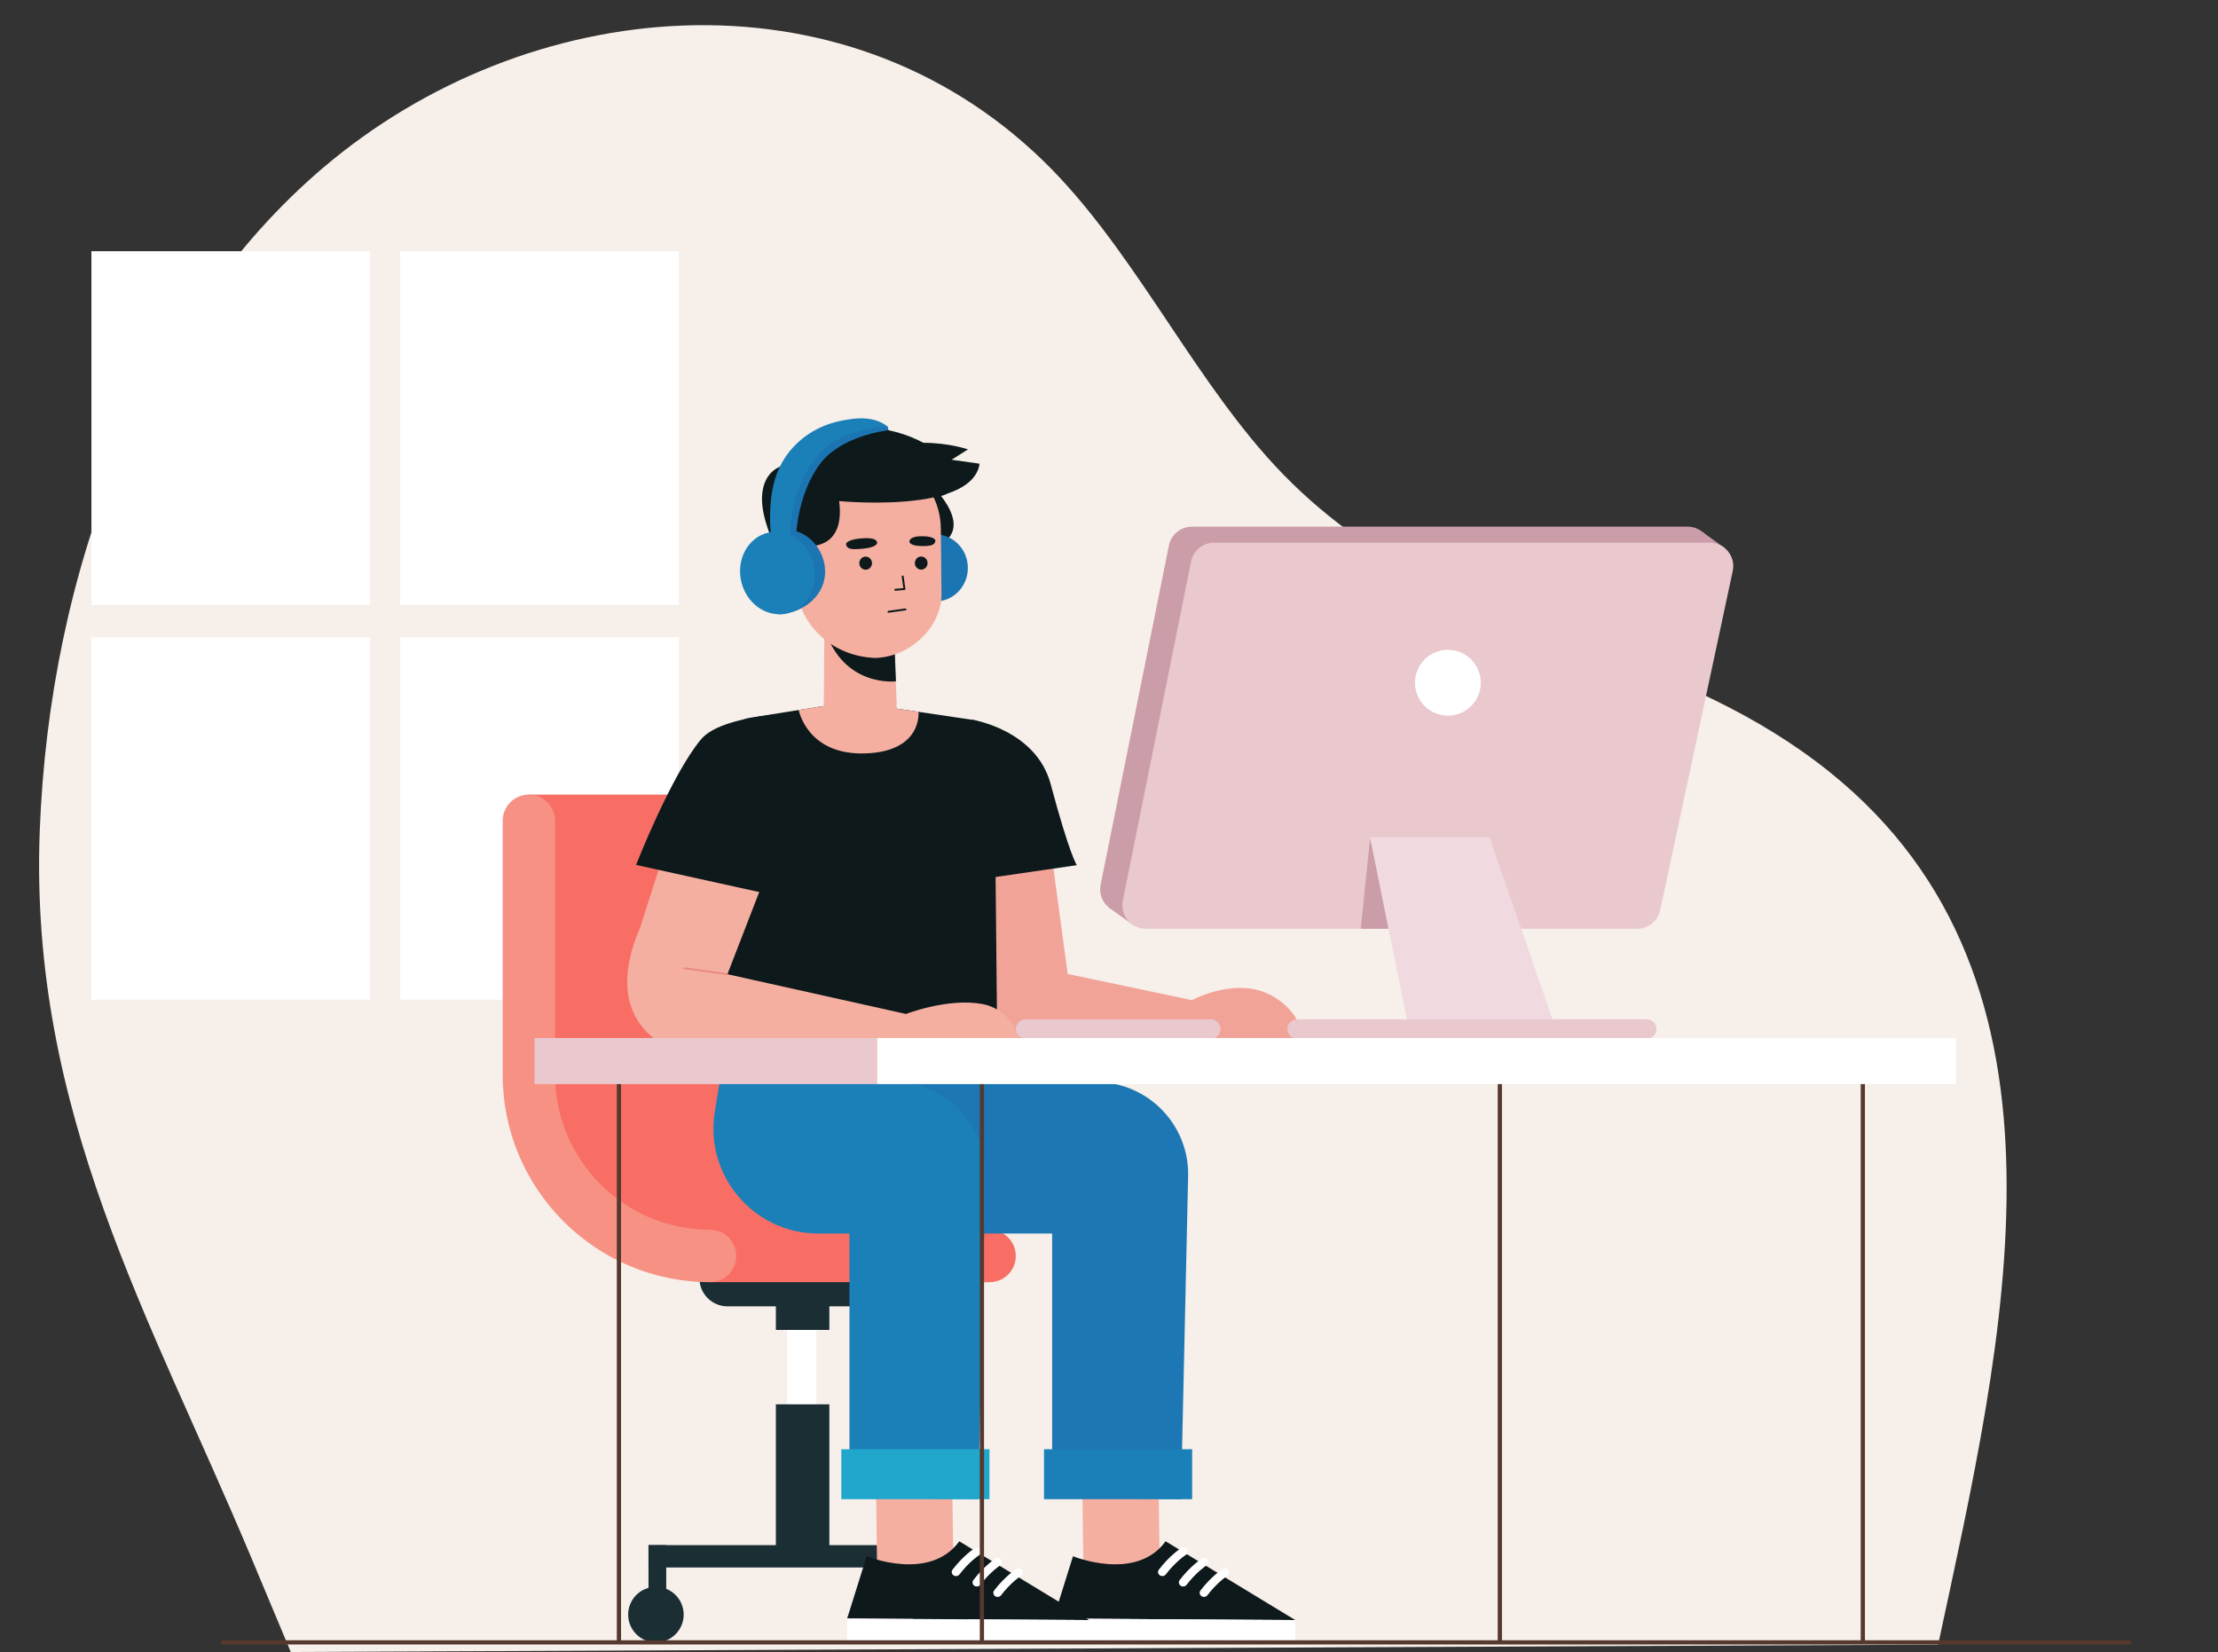 <?xml version="1.0" encoding="utf-8"?>
<!-- Generator: Adobe Illustrator 16.0.0, SVG Export Plug-In . SVG Version: 6.00 Build 0)  -->
<!DOCTYPE svg PUBLIC "-//W3C//DTD SVG 1.1//EN" "http://www.w3.org/Graphics/SVG/1.1/DTD/svg11.dtd">
<svg version="1.1" id="Layer_1" xmlns="http://www.w3.org/2000/svg" xmlns:xlink="http://www.w3.org/1999/xlink" x="0px" y="0px"
	 width="612px" height="455.822px" viewBox="0 0 612 455.822" enable-background="new 0 0 612 455.822" xml:space="preserve">
<rect x="0" y="0" width="612" height="455.822" fill="#333333" stroke="none"/>
<path fill="#F6EFEA" d="M534.776,453.785c18.111-84.352,42.147-182.76-29.82-240.676c-19.82-15.954-42.587-25.612-65.409-33.681
	c-32.354-11.44-65.099-25.179-90.221-53.651c-22.128-25.086-37.839-58.469-61.506-81.441C232.026-9.826,145.405-1.636,89.057,46.373
	C40.061,88.116,13.683,157.706,10.965,229.218c-2.945,77.637,30.7,134.546,58.377,200.601c3.633,8.673,7.26,17.338,10.893,26.003
	L534.776,453.785z"/>
<g>
	<g>
		<rect x="25.229" y="69.318" fill="#FFFFFF" width="76.906" height="97.588"/>
		<rect x="25.229" y="175.857" fill="#FFFFFF" width="76.906" height="99.993"/>
		<rect x="110.427" y="69.318" fill="#FFFFFF" width="76.906" height="97.588"/>
		<rect x="110.427" y="175.857" fill="#FFFFFF" width="76.906" height="99.993"/>
	</g>
	<g>
		<g>
			<g>
				<rect x="217.184" y="363.599" fill="#FFFFFF" width="8.066" height="28.501"/>
				<path fill="#1B2E34" d="M242.329,360.45h-41.59c-4.276,0-7.742-3.468-7.742-7.741l0,0c0-4.274,3.465-7.742,7.742-7.742h41.59
					c4.274,0,7.74,3.468,7.74,7.742l0,0C250.069,356.982,246.604,360.45,242.329,360.45z"/>
				<rect x="214.082" y="356.832" fill="#1B2E34" width="14.756" height="10.121"/>
				<rect x="214.082" y="387.476" fill="#1B2E34" width="14.756" height="44.317"/>
				<rect x="178.938" y="426.332" fill="#1B2E34" width="83.338" height="6.167"/>
				<rect x="178.938" y="426.332" fill="#1B2E34" width="4.889" height="19.169"/>
				<circle fill="#1B2E34" cx="180.984" cy="445.501" r="7.659"/>
				<rect x="257.387" y="426.332" fill="#1B2E34" width="4.889" height="19.169"/>
				<circle fill="#1B2E34" cx="259.434" cy="445.501" r="7.659"/>
			</g>
			<g>
				<g>
					<path fill="#F86E65" d="M273.061,353.775c-31.547,0-57.214-25.667-57.214-57.214v-70.093c0-3.991,3.235-7.226,7.226-7.226
						c3.989,0,7.226,3.235,7.226,7.226v70.093c0,23.581,19.183,42.763,42.762,42.763c3.991,0,7.226,3.234,7.226,7.226
						C280.287,350.543,277.052,353.775,273.061,353.775z"/>
					<polygon fill="#F86E65" points="223.073,219.242 145.927,219.242 150.619,275.844 148.37,318.42 186.847,342.917 
						195.917,353.775 273.061,353.775 252.094,340.483 236.456,322.759 230.2,318.938 224.986,284.533 224.641,243.179 					"/>
				</g>
				<path fill="#F79184" d="M195.917,353.775c-31.549,0-57.214-25.667-57.214-57.214v-70.093c0-3.991,3.234-7.226,7.224-7.226
					c3.991,0,7.226,3.235,7.226,7.226v70.093c0,23.581,19.183,42.763,42.764,42.763c3.989,0,7.224,3.234,7.224,7.226
					C203.141,350.543,199.907,353.775,195.917,353.775z"/>
			</g>
		</g>
		<g>
			<g>
				<g>
					<g>
						<polygon fill="#F5AFA0" points="320.058,436.143 319.447,394.725 298.424,393.609 299.004,438.097 319.279,438.225 						"/>
						<g>
							<path fill="#0D191B" d="M296.065,429.393c0,0,17.387,7.148,25.552-4.121l35.79,21.742l-66.729-0.43L296.065,429.393z"/>
							<polygon fill="#FFFFFF" points="357.365,453.16 290.634,452.729 290.678,446.584 357.407,447.014 							"/>
							<path fill="#FFFFFF" d="M321.181,434.782c0.188-0.077,0.358-0.203,0.488-0.371c2.729-3.58,5.474-5.346,5.501-5.362
								c0.541-0.344,0.686-1.04,0.325-1.556c-0.36-0.518-1.101-0.644-1.633-0.314c-0.126,0.08-3.104,1.985-6.103,5.912
								c-0.384,0.503-0.267,1.205,0.26,1.57C320.369,434.901,320.812,434.934,321.181,434.782z"/>
							<path fill="#FFFFFF" d="M326.925,437.656c0.187-0.077,0.356-0.201,0.486-0.373c2.731-3.578,5.474-5.346,5.501-5.362
								c0.54-0.344,0.688-1.04,0.324-1.556c-0.358-0.516-1.103-0.647-1.631-0.313c-0.126,0.078-3.104,1.985-6.104,5.914
								c-0.381,0.501-0.264,1.203,0.263,1.568C326.111,437.773,326.554,437.808,326.925,437.656z"/>
							<path fill="#FFFFFF" d="M332.666,440.528c0.188-0.078,0.356-0.203,0.486-0.373c2.731-3.576,5.476-5.344,5.503-5.362
								c0.541-0.344,0.686-1.04,0.325-1.556c-0.36-0.514-1.103-0.646-1.631-0.311c-0.128,0.078-3.106,1.983-6.106,5.91
								c-0.382,0.501-0.265,1.205,0.262,1.567C331.855,440.646,332.295,440.679,332.666,440.528z"/>
						</g>
					</g>
					<g>
						<g>
							<g>
								<path fill="#1D77B4" d="M243.306,298.47l9.856,8.255c-2.876,17.628-12.378,33.635,5.482,33.635h31.671v72.82l35.536,0.477
									l1.983-89.214c0.266-14.186-11.145-25.839-25.334-25.87L243.306,298.47z"/>
								<rect x="288.066" y="399.875" fill="#1B80B8" width="40.879" height="13.781"/>
							</g>
						</g>
					</g>
				</g>
				<g>
					<g>
						<polygon fill="#F5AFA0" points="263.13,436.143 262.519,394.725 241.497,393.609 242.076,438.097 262.351,438.225 						"/>
						<g>
							<path fill="#0D191B" d="M239.139,429.393c0,0,17.384,7.148,25.549-4.121l35.792,21.742l-66.731-0.43L239.139,429.393z"/>
							<polygon fill="#FFFFFF" points="300.436,453.16 233.705,452.729 233.749,446.584 300.48,447.014 							"/>
							<path fill="#FFFFFF" d="M264.252,434.782c0.189-0.077,0.358-0.203,0.489-0.371c2.731-3.58,5.473-5.346,5.5-5.362
								c0.541-0.344,0.688-1.04,0.325-1.556c-0.36-0.518-1.101-0.644-1.631-0.314c-0.128,0.08-3.104,1.985-6.104,5.912
								c-0.382,0.503-0.264,1.205,0.262,1.57C263.441,434.901,263.883,434.934,264.252,434.782z"/>
							<path fill="#FFFFFF" d="M269.996,437.656c0.188-0.077,0.356-0.201,0.488-0.373c2.729-3.578,5.473-5.346,5.5-5.362
								c0.539-0.344,0.686-1.04,0.325-1.556c-0.361-0.516-1.105-0.647-1.633-0.313c-0.125,0.078-3.104,1.985-6.102,5.914
								c-0.384,0.501-0.266,1.203,0.26,1.568C269.185,437.773,269.627,437.808,269.996,437.656z"/>
							<path fill="#FFFFFF" d="M275.738,440.528c0.188-0.078,0.358-0.203,0.488-0.373c2.731-3.576,5.473-5.344,5.5-5.362
								c0.541-0.344,0.688-1.04,0.325-1.556c-0.358-0.514-1.101-0.646-1.631-0.311c-0.128,0.078-3.105,1.983-6.104,5.91
								c-0.384,0.501-0.266,1.205,0.262,1.567C274.926,440.646,275.369,440.679,275.738,440.528z"/>
						</g>
					</g>
					<g>
						<g>
							<g>
								<path fill="#1B80B8" d="M198.58,298.47l-1.346,8.255c-2.876,17.628,10.731,33.635,28.591,33.635h8.561v72.82l35.536,0.477
									l1.983-89.214c0.266-14.186-11.144-25.839-25.333-25.87L198.58,298.47z"/>
								<rect x="232.135" y="399.875" fill="#20A7CB" width="40.882" height="13.781"/>
							</g>
						</g>
					</g>
				</g>
			</g>
			<g>
				<g>
					<g>
						<polygon fill="#F2A398" points="286.974,267.136 334.855,277.215 337.438,286.82 274.738,287.709 269.715,261.671 						"/>
						<path fill="#F2A398" d="M327.585,276.653c0,0,9.79-5.943,19.493-3.463c6.396,1.635,12.735,7.785,12.245,14.372l0,0
							l-38.951-0.499L327.585,276.653z"/>
					</g>
					<g>
						<path fill="#F2A398" d="M289.713,232.523l5.526,40.991c0,0-23.933,12.593-23.428,11.079c0.503-1.514-5.369-52.07-5.369-52.07
							H289.713z"/>
						<path fill="#0D191B" d="M268.335,198.608c0,0,17.565,2.764,21.573,17.757c5.22,19.534,7.209,22.352,7.209,22.352
							l-26.562,3.863L268.335,198.608z"/>
					</g>
				</g>
				<g>
					<g>
						<path fill="#0D191B" d="M234.571,193.631l33.765,4.978c3.423,0.505,5.97,3.425,6.004,6.885l0.803,80.098l-75.328,0.223
							l-5.111-69.873l2.801-9.472c1.31-4.429,5.045-7.712,9.605-8.443L234.571,193.631z"/>
					</g>
				</g>
				<g>
					<g>
						<polygon fill="#F5AFA0" points="212.461,238.441 198.357,274.905 176.6,255.969 185.044,229.732 						"/>
						<path fill="#0D191B" d="M226.192,196.46c0,0-26.22-0.234-32.735,7.508c-8.207,9.752-17.949,34.677-17.949,34.677l42.639,9.395
							L226.192,196.46z"/>
					</g>
					<g>
						<g>
							<path fill="#F5AFA0" d="M200.791,268.817l49.202,10.959l-2.025,10.896l-58.141,0.388c0,0-26.004-5.246-13.228-35.091
								L200.791,268.817z"/>
							<path fill="#F5AFA0" d="M249.993,279.776c0,0,11.563-4.523,21.137-2.737c6.503,1.216,10.867,7.417,10.375,14.014v0.008
								l-38.643-0.354L249.993,279.776z"/>
						</g>
						
							<line fill="none" stroke="#E98980" stroke-width="0.5" stroke-miterlimit="10" x1="200.791" y1="268.817" x2="188.641" y2="267.136"/>
					</g>
				</g>
			</g>
			<g>
				<path fill="#0D191B" d="M257.119,133.998c0,0,13.387,12.58,0.201,17.14L257.119,133.998z"/>
				<path fill="#1B75B2" d="M249.138,156.407c-0.138,5.107,3.761,9.374,8.708,9.53s9.069-3.857,9.207-8.965
					c0.138-5.108-3.759-9.375-8.706-9.53C253.399,147.286,249.276,151.3,249.138,156.407z"/>
				<path fill="#F5AFA0" d="M246.706,176.133l0.702,17.839c0.26,6.264-3.341,9.752-9.318,9.927l0,0
					c-5.1,0.149-10.796-2.104-10.79-7.635l0.204-28.119L246.706,176.133z"/>
				<path fill="#0D191B" d="M247.213,187.994c0,0-14.483,1.796-19.638-14.387c-1.625-5.097,19.093,0.696,19.093,0.696
					L247.213,187.994z"/>
				<path fill="#F5AFA0" d="M241.558,181.54L241.558,181.54c10.188-0.378,18.267-9,18.225-17.602l-0.182-17.993
					c-0.053-10.781-8.377-19.598-18.814-19.929l0,0c-10.685-0.336-21.461,8.274-21.759,19.306l0.313,14.02
					C219.605,171.965,229.334,181.154,241.558,181.54z"/>
				<g>
					
						<polyline fill="none" stroke="#0D191B" stroke-width="0.527" stroke-linecap="round" stroke-linejoin="round" stroke-miterlimit="10" points="
						249.075,159.064 249.559,162.527 247.043,162.724 					"/>
					<path fill="#0D191B" d="M237.764,148.552c0,0,4.159-0.521,4.272,1.232c0,0,0.044,1.188-3.587,1.569
						c-3.63,0.381-4.588,0.145-4.966-0.957C233.105,149.293,235.808,148.643,237.764,148.552z"/>
					<path fill="#0D191B" d="M254.599,147.97c0,0-3.459-0.229-3.675,1.43c0,0-0.12,1.123,2.908,1.252
						c3.025,0.131,3.989-0.304,4.239-1.216C258.353,148.402,256.236,147.931,254.599,147.97z"/>
					<path fill="#0D191B" d="M252.433,155.374c0.008,1,0.801,1.805,1.77,1.799c0.968-0.006,1.746-0.822,1.738-1.822
						c-0.008-0.999-0.801-1.805-1.77-1.798C253.203,153.558,252.425,154.374,252.433,155.374z"/>
					
						<ellipse transform="matrix(-1 0.006 -0.006 -1 478.61 309.406)" fill="#0D191B" cx="238.82" cy="155.453" rx="1.752" ry="1.81"/>
					
						<line fill="none" stroke="#0D191B" stroke-width="0.527" stroke-linecap="round" stroke-linejoin="round" stroke-miterlimit="10" x1="245.157" y1="168.803" x2="249.826" y2="168.146"/>
				</g>
				<path fill="#0D191B" d="M270.302,127.948l-7.731-1.096c2.258-1.436,4.52-2.863,4.52-2.863s-5.274-1.82-12.294-1.808
					c-4.576-2.472-10.439-4.16-16.571-4.235c-8.974-0.109-16.638,4.755-19.407,10.112l-0.006-0.011c0,0-7.448-0.456-8.471,7.976
					c-1.325,10.928,11.827,28.98,11.827,28.98l1.476-14.278c8.154-0.583,8.532-7.775,7.892-12.464
					c3.669,0.311,16.322,1.145,26.214-1.06c1.075-0.126,2.542-0.41,3.775-1.046C266.195,134.548,269.682,131.984,270.302,127.948z"
					/>
				<g>
					<path fill="#F7B999" d="M209.96,159.354c-0.109,4.085,3.008,7.499,6.966,7.623c3.956,0.125,7.253-3.085,7.364-7.17
						c0.111-4.085-3.008-7.499-6.964-7.623C213.369,152.059,210.071,155.269,209.96,159.354z"/>
					
						<path fill="none" stroke="#312220" stroke-width="0.557" stroke-linecap="round" stroke-linejoin="round" stroke-miterlimit="10" d="
						M219.523,161.433c0,0,0.145-5.363-4.844-4.676"/>
				</g>
				<g>
					<path fill="#1B75B2" d="M244.935,117.675l0.223,1.033c0,0-12.943,1.361-18.844,9.23c-6.578,8.771-6.681,20.599-6.681,20.599
						l-2.799,0.237l0.187-18.754l5.608-5.846l8.94-5.348l6.257-2.001L244.935,117.675z"/>
					<g>
						<path fill="#1B75B2" d="M227.424,155.362c1.335,6.162-2.641,12.256-10.458,13.951c-5.528,1.199-8.224-3.447-9.561-9.609
							c-1.335-6.163,2.061-12.131,7.588-13.329C220.521,145.175,226.087,149.199,227.424,155.362z"/>
						
							<ellipse transform="matrix(0.977 -0.212 0.212 0.977 -28.646 49.066)" fill="#1B80B8" cx="214.546" cy="158.155" rx="10.241" ry="11.418"/>
					</g>
					<path fill="#1B80B8" d="M212.813,148.306c0,0-1.071-6.85,0.562-14.341c2.065-9.476,9.645-16.239,19.189-17.977
						c0.729-0.133,1.497-0.256,2.304-0.364c2.777-0.371,5.777-0.292,8.287,0.95c0.639,0.315,1.253,0.681,1.779,1.101
						c0,0-12.573,0.522-18.625,7.246c-6.819,7.579-8.61,17.761-8.186,24.536L212.813,148.306z"/>
				</g>
				<path fill="#F5AFA0" d="M220.385,195.902l14.186-2.271l18.867,2.782c0,0,1.159,11.007-14.792,11.471
					C222.693,208.349,220.385,195.902,220.385,195.902z"/>
			</g>
		</g>
	</g>
	<g>
		<g>
			<g>
				<g>
					<polygon fill="#CB9DA8" points="306.123,250.519 312.821,255.328 360.338,215.222 476.042,151.345 469.793,146.812 
						390.421,171.197 					"/>
					<path fill="#CB9DA8" d="M322.533,150.51l-18.837,93.586c-0.807,4.006,2.255,7.746,6.343,7.746h135.594
						c3.051,0,5.688-2.132,6.325-5.115l20.034-93.586c0.861-4.027-2.208-7.823-6.327-7.823H328.874
						C325.795,145.318,323.141,147.491,322.533,150.51z"/>
					<path fill="#E9C8CE" d="M328.647,154.924l-18.837,93.587c-0.805,4.005,2.258,7.746,6.342,7.746h135.596
						c3.05,0,5.688-2.132,6.324-5.116l20.034-93.586c0.862-4.027-2.209-7.824-6.326-7.824H334.989
						C331.91,149.73,329.256,151.903,328.647,154.924z"/>
					<polygon fill="#CB9DA8" points="378.009,231.51 375.479,256.256 386.482,256.256 					"/>
					<polygon fill="#F0DAE0" points="378.009,230.999 389.239,286.413 430.171,286.413 410.974,230.999 					"/>
					<circle fill="#FFFFFF" cx="399.504" cy="188.377" r="9.083"/>
					<path fill="#E9C8CE" d="M454.385,281.257h-96.491c-1.479,0-2.678,1.199-2.678,2.675l0,0c0,1.479,1.199,2.679,2.678,2.679
						h96.491c1.479,0,2.678-1.199,2.678-2.679l0,0C457.063,282.456,455.863,281.257,454.385,281.257z"/>
					<path fill="#E9C8CE" d="M334.092,281.257h-51.105c-1.478,0-2.677,1.199-2.677,2.675l0,0c0,1.479,1.199,2.679,2.677,2.679
						h51.105c1.478,0,2.677-1.199,2.677-2.679l0,0C336.769,282.456,335.569,281.257,334.092,281.257z"/>
				</g>
			</g>
			<g>
				
					<line fill="none" stroke="#55382E" stroke-width="1.161" stroke-miterlimit="10" x1="270.935" y1="295.139" x2="270.935" y2="453.16"/>
				
					<line fill="none" stroke="#55382E" stroke-width="1.161" stroke-miterlimit="10" x1="170.777" y1="295.139" x2="170.777" y2="453.16"/>
				
					<line fill="none" stroke="#55382E" stroke-width="1.161" stroke-miterlimit="10" x1="513.999" y1="295.139" x2="513.999" y2="453.16"/>
				
					<line fill="none" stroke="#55382E" stroke-width="1.161" stroke-miterlimit="10" x1="413.841" y1="295.139" x2="413.841" y2="453.16"/>
				<rect x="147.489" y="286.413" fill="#E9C8CE" width="94.756" height="12.708"/>
				<rect x="242.063" y="286.413" fill="#FFFFFF" width="297.693" height="12.708"/>
			</g>
		</g>
		
			<line fill="none" stroke="#55382E" stroke-width="1.161" stroke-miterlimit="10" x1="588.011" y1="453.16" x2="61.034" y2="453.16"/>
	</g>
</g>
</svg>
